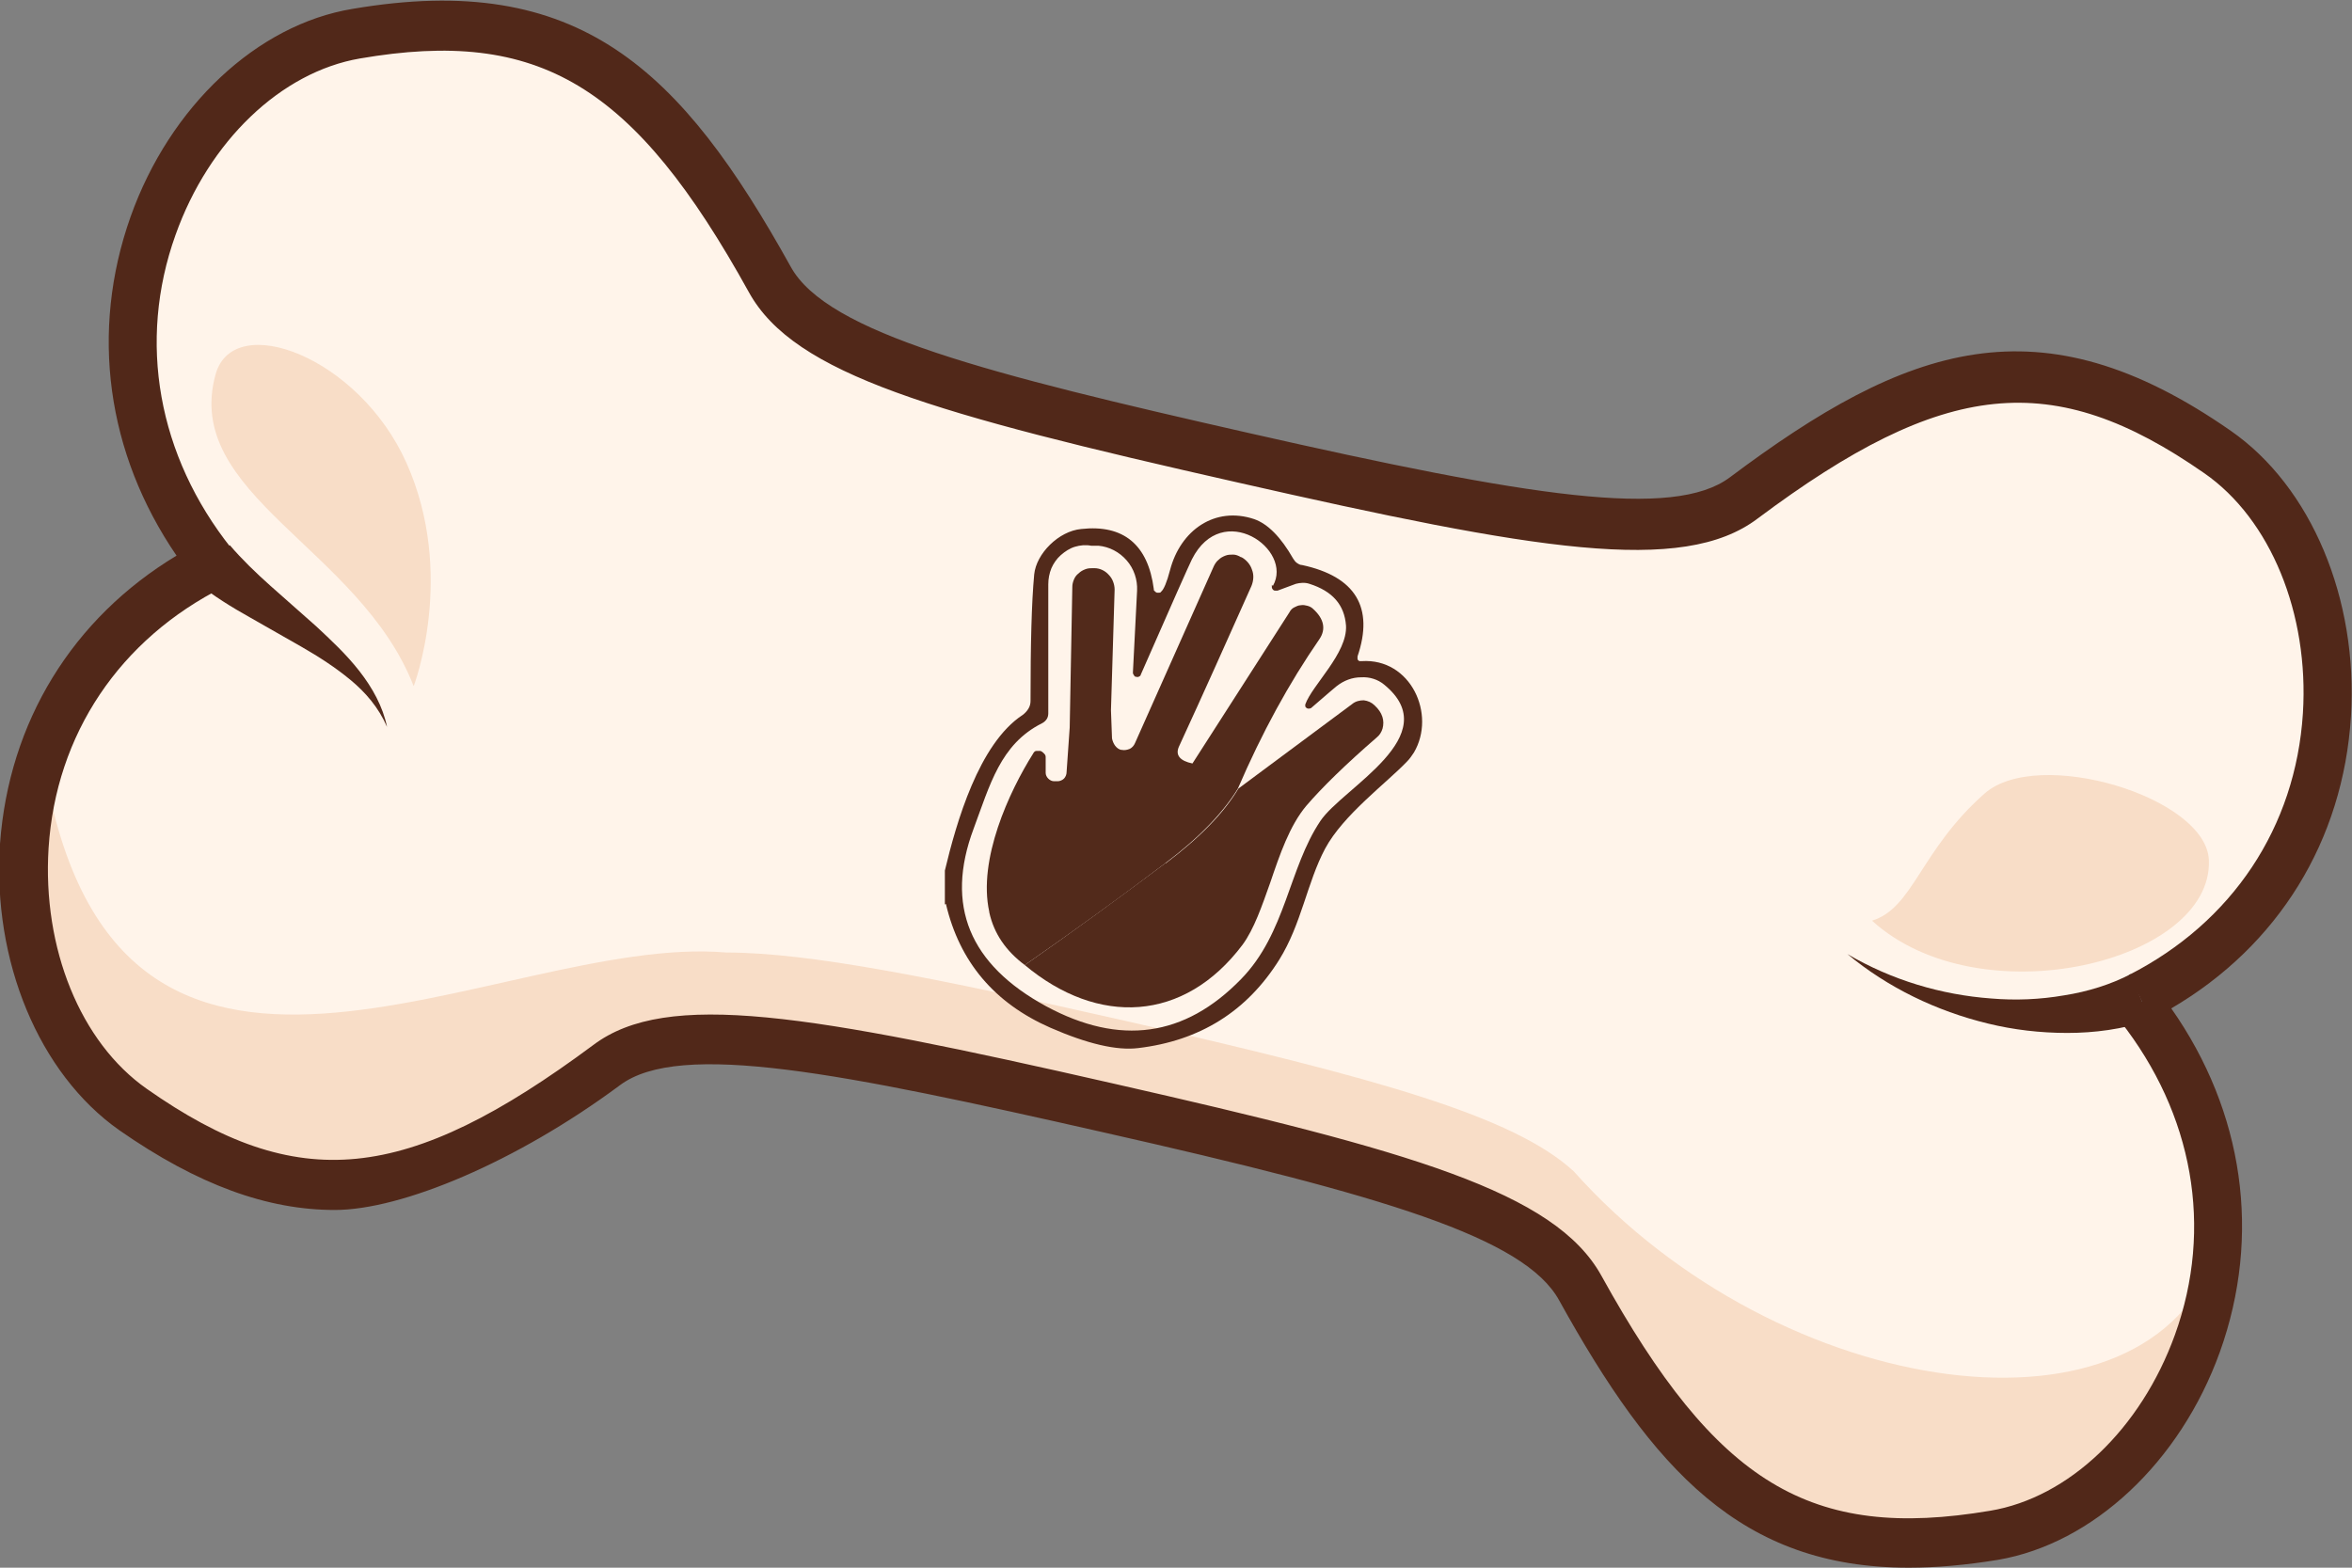 <?xml version="1.0" encoding="UTF-8"?>
<svg id="Layer_2" xmlns="http://www.w3.org/2000/svg" version="1.1" viewBox="0 0 450.3 300.2">
  <rect x="0" y="0" width="450.3" height="300.2" fill="#808080" stroke="none"/>
  <!-- Generator: Adobe Illustrator 29.8.1, SVG Export Plug-In . SVG Version: 2.1.1 Build 2)  -->
  <defs>
    <style>
      .st0 {
        fill: #512819;
      }

      .st1 {
        fill: #f8ddc7;
      }

      .st2, .st3 {
        fill: #522a1b;
      }

      .st4 {
        fill: #fff4ea;
      }

      .st3 {
        fill-opacity: 1;
      }
    </style>
  </defs>
  <g id="Layer_1-2">
    <g>
      <path class="st4" d="M409.7,190.9c47.2-24.1,43.5-84.7,15-104.5-32.9-22.8-55.8-17.3-90.7,8.8-12.5,9.4-39.9,5-95.9-7.7s-82.9-20.2-90.6-34.1C125.8,14.6,107.1-.3,68.2,6.3c-33.8,5.8-61,59.4-27.4,101.7C-6.5,131.9-2.9,192.5,25.5,212.4c32.8,22.9,55.8,17.5,90.7-8.5,12.6-9.3,40-4.5,96,8.2,56,12.7,82.7,20.6,90.4,34.5,21.5,38.9,40.2,53.9,79.1,47.3,33.8-5.7,61.1-59.2,27.6-101.6"/>
      <path class="st4" d="M25.5,212.4c32.8,22.9,55.8,17.5,90.7-8.5,12.6-9.3,40-4.5,96,8.2,56,12.7,82.7,20.6,90.3,34.5,21.5,38.9,40.2,53.9,79.1,47.3,33.8-5.7,61.1-59.2,27.6-101.6l.3-1.4c47.2-24.1,43.5-84.7,15-104.5-32.9-22.8-55.8-17.3-90.7,8.8-9.8,7.3-28.5,6.2-62.8-.6-9.7-1.9-20.7-4.3-33.1-7.2-14.3-3.2-26.7-6.1-37.3-8.9h0c-31.1-8-47.6-14.8-53.3-25.2C125.8,14.6,107.1-.3,68.2,6.3c-33.8,5.8-61,59.4-27.4,101.7C-6.5,131.9-2.9,192.5,25.5,212.4Z"/>
      <path class="st1" d="M25.5,212.4c32.8,22.9,55.8,17.5,90.7-8.5,12.6-9.3,40-4.5,96,8.2,56,12.7,82.7,20.6,90.3,34.5,21.5,38.9,40.2,53.9,79.1,47.3,21.6-3.6,40.6-26.8,42.7-54.2-12.7,38.6-83.4,29-123-15.4-11.5-10.6-37.9-17.9-85.8-28.8-36.2-8.2-60.5-13.1-76.5-13.1-43.9-3.8-118,47.6-130.9-37.9-8.7,25.9-.7,55.2,17.4,67.9h0Z"/>
      <path class="st1" d="M79.2,131.4s8.2-21.4-1.4-42.8c-9.1-20.3-33-29.2-36.5-17-6.5,23.1,27.6,33.3,37.9,59.8h0Z"/>
      <path class="st1" d="M422.9,164.7c-.5-12.1-32.8-21.8-43-12.7-12.3,10.9-13.6,21.9-21.5,24.3,20.7,18.8,65.3,7.9,64.5-11.6Z"/>
      <path class="st0" d="M365.5,300.2c5.2,0,10.9-.5,17-1.5,18.2-3.1,34.9-18.7,42.5-39.8,8-22.3,4.6-46-9.3-65.8,20.5-12,32.9-32.1,34.4-55.9,1.4-22.5-7.6-44-23-54.7-36.6-25.5-62-16.5-95.9,8.9-10.8,8.1-38.4,3.7-92.2-8.5-49.8-11.3-80.6-19.1-87.6-31.8C130.4,13.3,110.9-5.7,67.5,1.7c-18.3,3-35,18.7-42.5,39.8-7.8,22-4.6,45.3,8.8,64.9C13.9,118.4,1.7,138.2,0,161.6c-1.5,22.5,7.5,44,22.8,54.8,15.2,10.6,28.5,15.3,41.3,15.3s34.8-9.2,54.6-23.9c11.5-8.6,42.6-2.3,92.4,9,54,12.2,80.8,20.2,87.4,32.2,18,32.5,34.9,51.2,66.9,51.2h.1ZM410.1,191.8l-4.2,3.7c14,17.8,17.9,39.6,10.5,60.1-6.5,18-20.3,31.2-35.4,33.7-34.4,5.8-52.4-5.2-74.4-45-8.9-16.1-36.6-23.9-93.4-36.8-58.4-13.3-85.5-18-99.6-7.4-35.8,26.6-56.6,28.7-85.5,8.4-12.7-8.9-20-26.9-18.8-46.1,1.4-21.8,13.6-40,33.5-50,1.3-.6,2.2-1.9,2.5-3.3s0-3-1-4.1c-14.1-17.7-18-39.6-10.7-60,6.4-18,20.2-31.2,35.3-33.8,34.3-5.9,52.5,5,74.5,44.8,8.7,15.7,35.2,23.2,93.6,36.4,56.8,12.9,85.1,17.8,99.5,6.9,35.7-26.7,56.5-28.9,85.5-8.7,12.7,8.8,20.1,26.9,18.9,46-1.4,21.8-13.5,40-33.3,50.1l2.5,5.1h0Z"/>
      <path class="st0" d="M408,186.5c-3.8,2-8.3,3.4-12.8,4.1-4.6.8-9.3,1-14,.6-9.5-.7-19-3.5-27.5-8.5,7.7,6.4,17,10.9,26.9,13.3,4.9,1.2,10,1.8,15.2,1.8s10.5-.7,15.7-2.4l-3.5-8.9h0Z"/>
      <path class="st0" d="M37.7,111.6c3.3,2.6,6.7,4.7,10.1,6.6l10,5.7c3.3,1.9,6.4,3.9,9.3,6.3,2.9,2.4,5.4,5.3,7,9-.8-3.9-2.8-7.5-5.3-10.7s-5.4-5.9-8.3-8.6l-8.7-7.7c-2.8-2.5-5.5-5.1-7.8-7.8l-6.3,7.2h0Z"/>
    </g>
  </g>
  <path class="st2" d="M-377.6,279.5c0,.2-.4-.1-.2-.5s.4.1.2.5Z"/>
  <path class="st2" d="M-97.9,323.8v-.2c.3-.1,1,.3,1.2.6-.2,0-1.1-.3-1.2-.4Z"/>
  <g>
    <path class="st3" d="M180.9,173.2v-6.5c2.2-9.2,6.5-24.3,14.9-29.8.4-.3.8-.7,1.1-1.2.3-.5.4-1,.4-1.5,0-10.8.2-18.8.7-24.2.4-4,4.7-8.3,9-8.7,8.1-.9,12.8,3,13.9,11.5,0,.2,0,.3.2.4,0,.1.2.2.4.3.1,0,.3,0,.4,0,.1,0,.3,0,.4-.2.5-.4,1.1-1.8,1.7-4.1,2-7.7,8.6-12.3,16.1-9.8,2.6.9,5.1,3.4,7.5,7.6.2.3.4.6.7.8.3.2.6.4,1,.4,10.2,2.2,13.8,8.1,10.6,17.5,0,.1,0,.2,0,.4,0,.1,0,.2.1.3,0,0,.2.2.3.2.1,0,.2,0,.4,0,9.4-.6,14.3,10.2,10,17.5-.4.6-.8,1.2-1.3,1.7-4,4.2-12.2,10.2-15.7,16.7-3.5,6.6-4.5,14.4-8.8,21.3-6.2,9.9-15.2,15.5-27,16.9-4.1.5-9.7-.8-16.8-3.9-10.7-4.7-17.4-12.6-20-23.7ZM243.7,112.2c4-7-9.7-16.6-15.5-5.1-.5,1-3.8,8.4-9.8,22.1,0,.2-.2.3-.4.4s-.4,0-.5,0c-.2,0-.3-.1-.4-.3-.1-.1-.2-.3-.2-.5l.8-15.7c.1-2.1-.6-4.2-2-5.8-1.4-1.6-3.3-2.6-5.4-2.8h-1.4c-1-.2-2.1-.1-3.1.2-1,.3-1.9.9-2.7,1.6-.8.7-1.4,1.6-1.8,2.5-.4,1-.6,2-.6,3.1v24.7c0,.4-.1.8-.3,1.1-.2.3-.5.6-.9.8-8,4-10,11.9-13.1,20.2-5.5,14.7-.8,26,13.9,34,14.1,7.6,26.5,5.9,37.3-5.2,8.6-8.8,9.1-21.2,15.2-30.3,4.3-6.4,24.2-16.3,12.2-26.1-1.2-1-2.8-1.5-4.4-1.4-1.7,0-3.3.6-4.7,1.7,0,0-1.7,1.4-4.9,4.2-.1,0-.2.1-.4.1-.1,0-.3,0-.4-.1-.1,0-.2-.2-.3-.3,0-.1,0-.3,0-.4,1.3-3.7,8.1-9.8,7.8-15.1-.3-4-2.6-6.6-7-8-.9-.3-1.8-.2-2.6,0l-3.5,1.3c-.1,0-.3,0-.5,0-.2,0-.3-.1-.4-.2-.1-.1-.2-.3-.2-.4,0-.2,0-.3,0-.5Z"/>
    <path class="st2" d="M189.4,174.7c.9,4.1,3.2,7.4,6.8,10.1,9.2-6.4,18.2-12.9,26.9-19.5,6.5-4.9,11.1-9.7,13.9-14.3,4.6-10.7,9.8-20.2,15.6-28.6,1.3-1.9.9-3.9-1.2-5.8-.3-.3-.7-.5-1.1-.6-.4-.1-.8-.2-1.3-.1-.4,0-.8.2-1.2.4-.4.2-.7.5-.9.9l-18.6,29c-2.4-.5-3.3-1.6-2.6-3.2,4.7-10.2,9.3-20.5,13.9-30.8.4-1,.5-2.1.1-3.1-.3-1-1.1-1.9-2-2.4h-.1c-.5-.3-1-.5-1.5-.5-.5,0-1,0-1.5.2-.5.2-.9.4-1.3.8-.4.3-.7.8-.9,1.2l-15.1,33.9c-.2.5-.6.9-1,1.1-.5.2-1,.3-1.5.2-.5,0-1-.4-1.3-.8-.3-.4-.5-.9-.6-1.4l-.2-5.4.7-23.1c0-1-.4-2.1-1.1-2.8-.7-.8-1.7-1.3-2.8-1.3h-.2c-.5,0-1,0-1.5.2-.5.2-.9.4-1.3.8-.4.3-.7.7-.9,1.2-.2.5-.3.9-.3,1.4l-.5,26.9-.6,8.6c0,.4-.2.9-.5,1.2-.3.3-.8.5-1.2.5h-.7c-.4,0-.8-.2-1.1-.5-.3-.3-.5-.7-.5-1.1v-2.9c0-.3,0-.5-.3-.8-.2-.2-.4-.4-.7-.5-.3,0-.6,0-.8,0-.3,0-.5.3-.6.5-4.6,7.3-10.6,20.3-8.4,30.3Z"/>
    <path class="st2" d="M223.1,165.3c-8.8,6.6-17.7,13.1-26.9,19.5,14,11.7,30.5,11,41.7-3.9,2.2-3,3.7-7.4,5.3-11.9,1.8-5.3,3.7-10.9,6.9-14.7,3-3.5,7.5-7.9,13.5-13.1.5-.4.9-1,1.1-1.7.4-1.5,0-3-1.5-4.4-.6-.6-1.3-.9-2.1-1-.8,0-1.6.2-2.2.7l-21.8,16.2c-2.8,4.7-7.4,9.4-13.9,14.3Z"/>
  </g>
</svg>